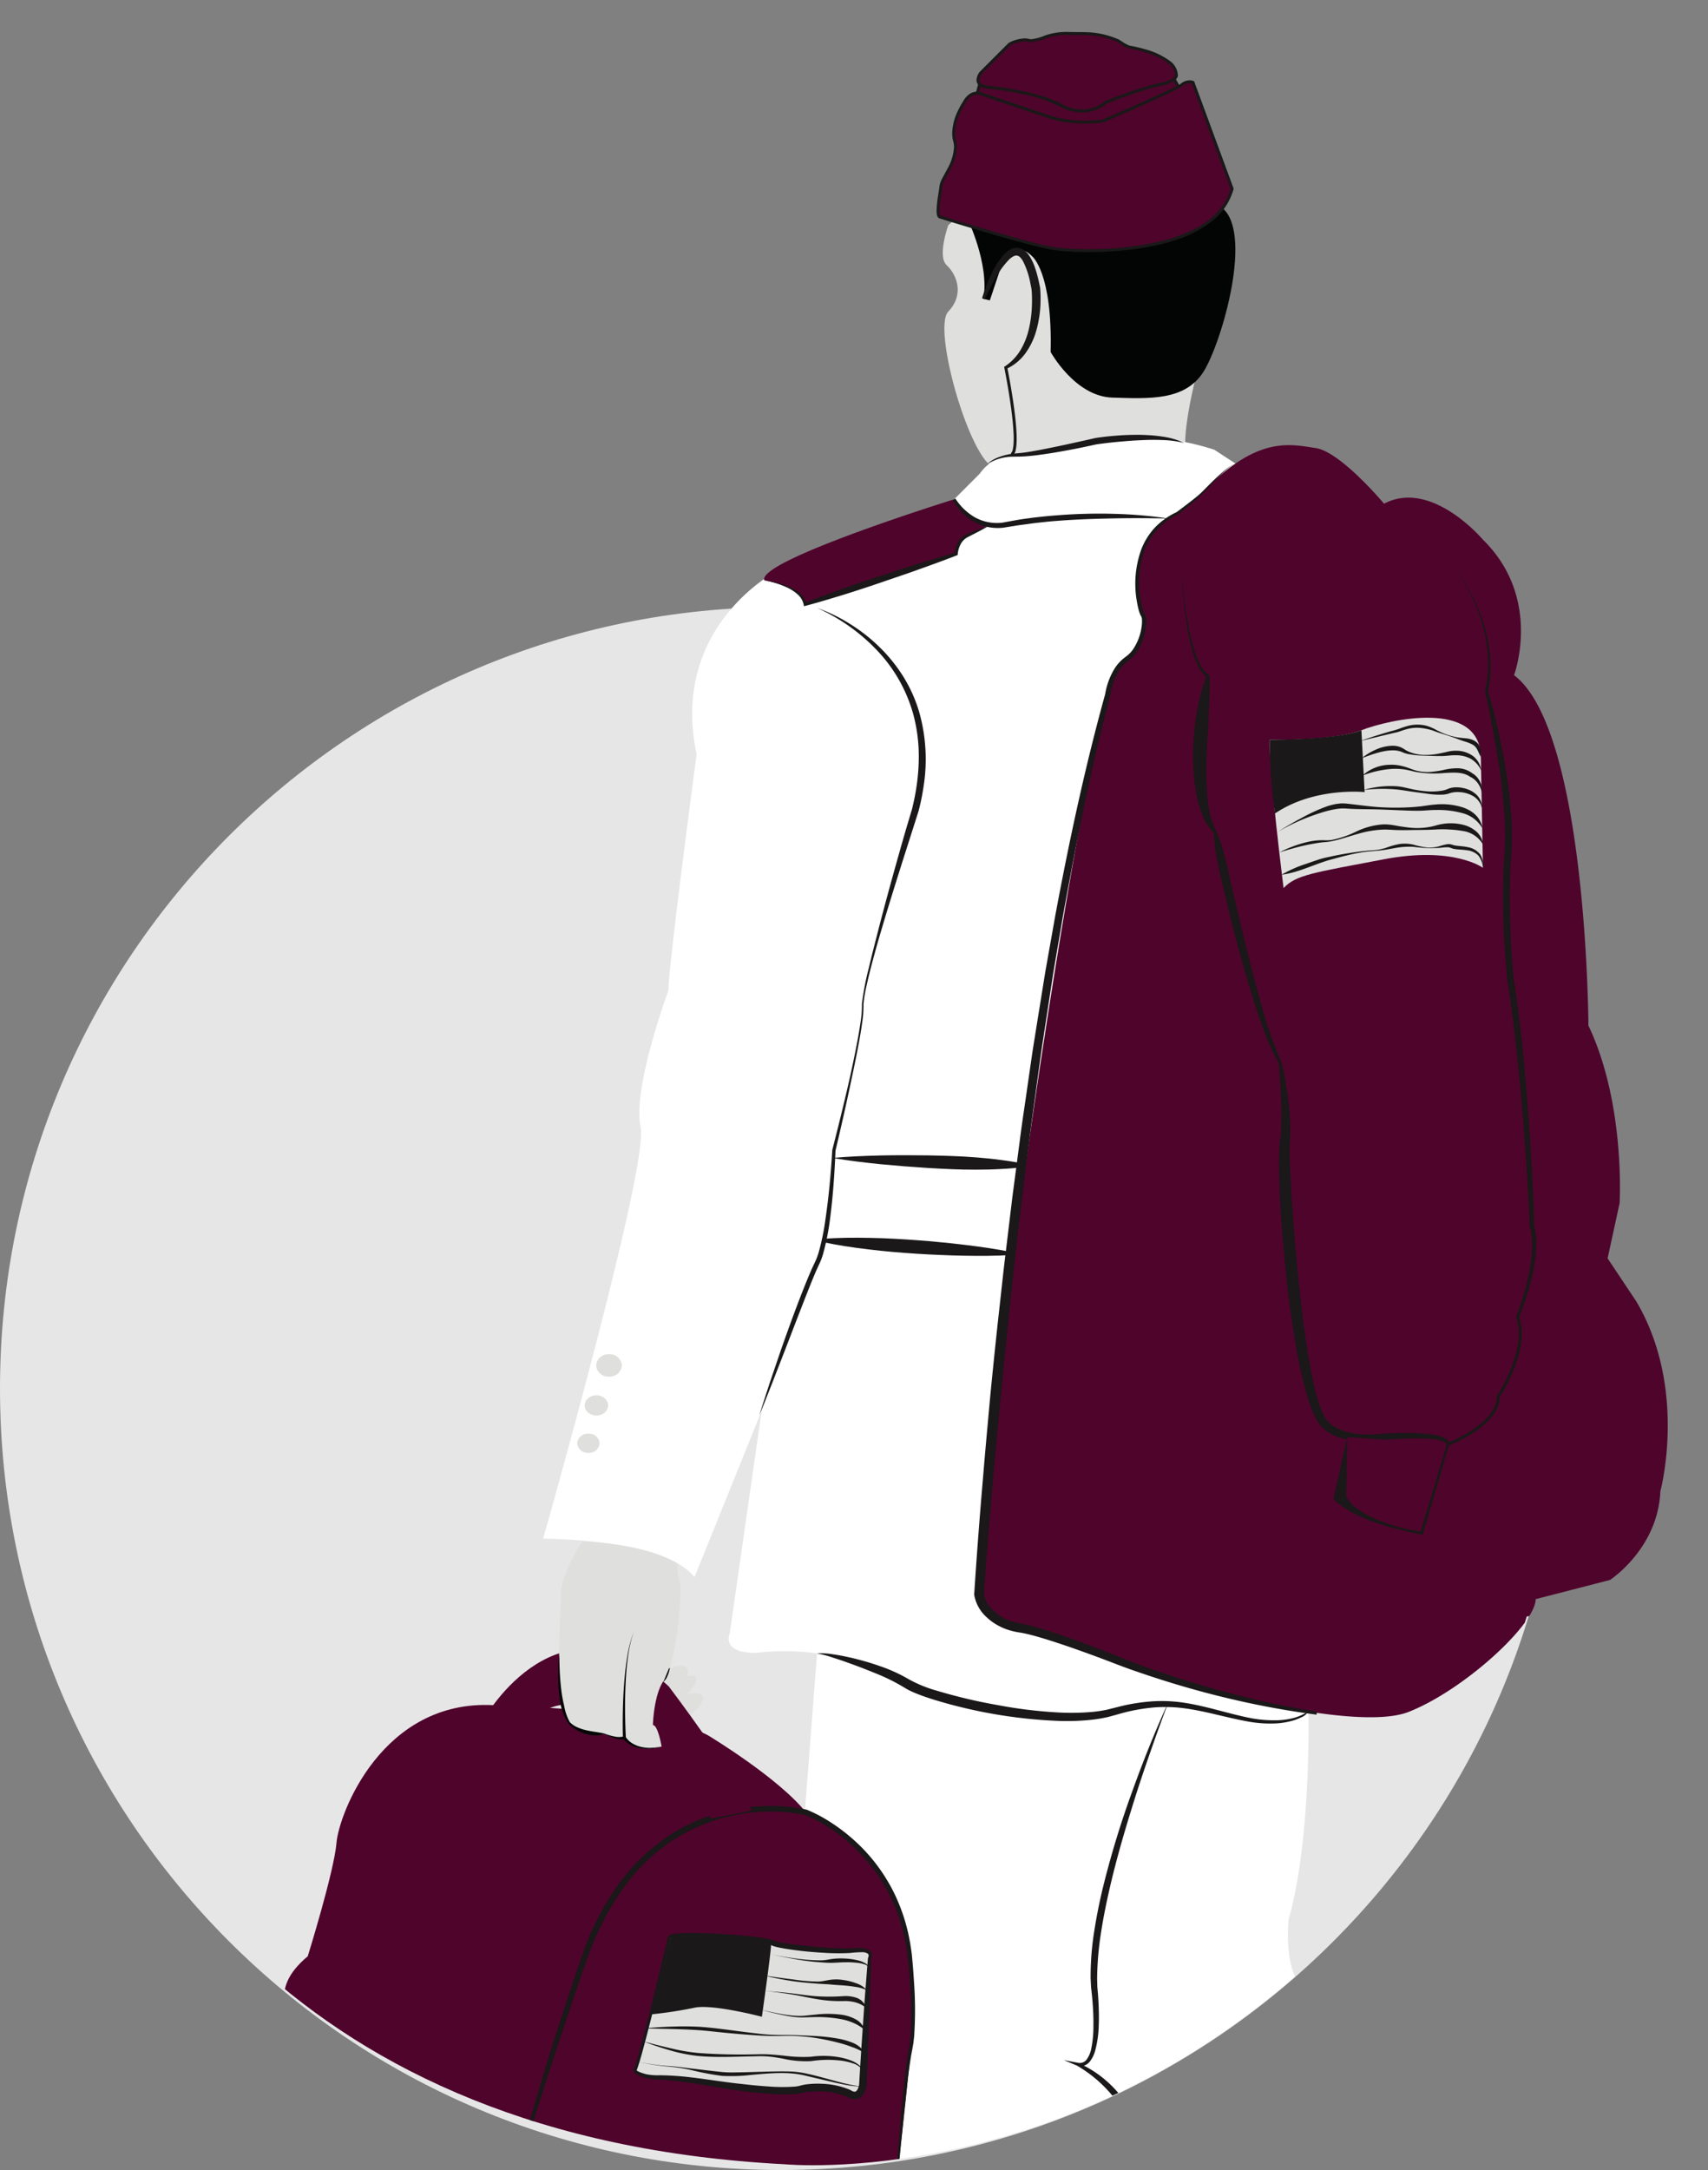 <svg xmlns="http://www.w3.org/2000/svg" xmlns:xlink="http://www.w3.org/1999/xlink" width="511.301" height="649.357" viewBox="0 0 511.301 649.357">
  <rect x="0" y="0" width="511.301" height="649.357" fill="#808080" stroke="none"/>
  <defs>
    <clipPath id="clip-path">
      <path id="Path_4415" data-name="Path 4415" d="M-6931.816-4301.321s34.786-24.27,34.786-26.292,50.967-252,50.967-252c2.831-93.034,79.28-114.877,79.28-114.877-19.415-157.348,57.439-122.157,57.439-122.157,69.977,15.775,39.236,120.944,39.236,120.944,167.865-42.068,131.056,244.314,131.056,244.314,21.842,44.09,5.258,106.787,5.258,106.787l-48.225,8.314c-9.923,31.759-28.217,69.246-61.932,101.034-75.506,71.191-160.179,62.884-160.179,62.884-73.146-3.776-123.412-28.029-157.956-59.591Z" fill="none"/>
    </clipPath>
  </defs>
  <g id="Group_706" data-name="Group 706" transform="translate(7039.066 4820.008)">
    <path id="Path_4149" data-name="Path 4149" d="M-6805.215-4638.351c129.149,0,233.849,104.7,233.849,233.851s-104.7,233.849-233.849,233.849-233.851-104.7-233.851-233.849S-6934.366-4638.351-6805.215-4638.351Z" fill="#e6e6e6"/>
    <g id="Group_705" data-name="Group 705">
      <g id="Group_704" data-name="Group 704" clip-path="url(#clip-path)">
        <g id="Group_703" data-name="Group 703">
          <path id="Path_4351" data-name="Path 4351" d="M-6647.6-4318.654s2.154,45.243-5.745,73.252c0,0-1.077,11.131,2.154,17.235s6.463,22.263.718,38.062-5.027,31.958-2.872,37.344-.36,16.876-5.746,28.726-13.645,33.753-13.645,33.753l-62.479-96.95-9.336-180.975Z" fill="#fff"/>
          <path id="Path_4352" data-name="Path 4352" d="M-6794.1-4330.145l-10.054,130.7s-3.95,35.549,12.927,58.17l26.572,34.472s-2.155,35.189,22.981,25.853l8.618-2.154s11.49-22.263,20.826-25.135,21.185-13.286,27.29-7.9c0,0,16.517-14,4.309-30.162,0,0-4.668-15.8-17.236-22.981,0,0,2.873-21.9-18.672-33.035,0,0,7.182,3.59,5.027-22.981s22.263-85.46,22.263-85.46Z" fill="#fff"/>
          <path id="Path_4353" data-name="Path 4353" d="M-6827.015-4300.663s21.066,12.688,29.205,22.981c0,0,33.993,11.73,32.317,60.8,0,0-4.309,48.595-6.7,57.452,0,0-7.181,23.7-36.386,20.587,0,0-17.236-1.915-22.024-.479s-18.193-2.872-18.193-2.872-1.675-1.915-10.533.957c0,0-18.193-.478-28.726-12.926s-63.2-61.761-63.2-61.761-8.379-8.14,4.309-18.672c0,0,7.9-25.375,8.618-33.993s13.644-42.85,46.919-41.174C-6891.409-4309.759-6841.139-4308.562-6827.015-4300.663Z" fill="#4f042c"/>
          <path id="Path_4354" data-name="Path 4354" d="M-6848.8-4222.144s-6.463,35.429-8.139,40.216c0,0-.958.718,2.633,1.676s4.309-.479,19.869,1.2,24.657,1.436,27.29.479a24.786,24.786,0,0,1,14.363.478s3.352,2.274,4.07-2.633v-38.062s1.675-3.112-4.549-2.155-22.5.12-24.656-.957S-6845.806-4223.82-6848.8-4222.144Z" transform="translate(-220.166 334.309) rotate(3)" fill="#dfdfde"/>
          <path id="Path_4355" data-name="Path 4355" d="M-6848.438-4221.887a5.123,5.123,0,0,1-.156,1.084l-.232,1.262-.468,2.523-.943,5.043-1.927,10.081q-.979,5.037-2.011,10.067c-.72,3.356-1.352,6.688-2.344,10.046l-.152.208,0,0c.091-.034.055-.191.074-.138a1.065,1.065,0,0,0,.254.193,4.515,4.515,0,0,0,.839.365,15.359,15.359,0,0,0,1.9.494,17.489,17.489,0,0,0,3.946.1c2.74-.112,5.5-.1,8.238.059,5.49.3,10.89.977,16.305,1.243,2.7.173,5.412.305,8.111.338a53.08,53.08,0,0,0,7.974-.369c.322-.042.62-.108.916-.174.319-.08.465-.13.893-.268a14.259,14.259,0,0,1,2.16-.5,27.688,27.688,0,0,1,4.251-.335,23.739,23.739,0,0,1,8.438,1.411l.1.039.123.079a2.424,2.424,0,0,0,.9.328.8.8,0,0,0,.612-.161,2.022,2.022,0,0,0,.5-.781c.057-.2.133-.382.184-.592l.133-.649-.012.161c.032-6.343.119-12.687.224-19.029.046-3.172.088-6.344.179-9.515s.147-6.343.263-9.515v0l0-.084.05-.127a1.439,1.439,0,0,0,.1-.694.667.667,0,0,0-.29-.473,2.739,2.739,0,0,0-1.519-.35,31.738,31.738,0,0,0-3.767.429,65.3,65.3,0,0,1-7.843.352c-2.608-.008-5.213-.083-7.816-.276-1.3-.088-2.6-.208-3.907-.35-.655-.088-1.3-.155-1.967-.275-.327-.049-.659-.109-1-.193-.173-.043-.331-.068-.516-.125l-.577-.208a8.584,8.584,0,0,0-1.658-.347c-.627-.081-1.26-.154-1.9-.212-1.276-.122-2.562-.207-3.849-.292q-3.861-.253-7.738-.357t-7.745-.074c-1.289.016-2.577.05-3.856.132-.638.045-1.277.095-1.9.174-.315.036-.623.086-.923.146-.156.024-.288.071-.434.1-.09.02-.12.038-.132.034Zm-.722-.516a2.711,2.711,0,0,1,.349-.221,1.544,1.544,0,0,1,.323-.133c.167-.049.34-.114.5-.148.331-.081.662-.149.989-.2.655-.115,1.308-.187,1.961-.254,1.3-.128,2.6-.205,3.907-.265,2.6-.123,5.2-.141,7.8-.122s5.2.083,7.8.2q1.951.093,3.906.263.979.083,1.965.207a8.8,8.8,0,0,1,2.132.473l.339.115c.124.038.287.065.429.1.287.07.593.123.907.168.614.108,1.254.17,1.884.251,1.274.129,2.553.239,3.838.317,2.569.151,5.146.271,7.721.318,1.287.023,2.575.029,3.858,0,1.286,0,2.565-.049,3.834-.132a24.684,24.684,0,0,1,3.967-.236,3.664,3.664,0,0,1,2.14.737,1.657,1.657,0,0,1,.579,1.2,2.344,2.344,0,0,1-.3,1.186l.053-.21v0c.116,3.172.183,6.343.263,9.515s.133,6.343.179,9.515c.1,6.342.191,12.686.223,19.029v.1l-.012.065-.161.852c-.064.286-.171.582-.259.872a4.1,4.1,0,0,1-1.182,1.729,3.084,3.084,0,0,1-2.25.658,4.53,4.53,0,0,1-1.953-.7l.225.118a21.832,21.832,0,0,0-7.614-1.222,25.472,25.472,0,0,0-3.9.27,12.161,12.161,0,0,0-1.824.4c-.222.066-.723.233-1.068.307-.37.08-.739.155-1.093.2a54.825,54.825,0,0,1-8.348.322c-2.752-.06-5.491-.212-8.222-.42-5.47-.418-10.881-1.245-16.271-1.683-2.7-.222-5.393-.392-8.1-.389a18.462,18.462,0,0,1-4.2-.305,14.92,14.92,0,0,1-2.024-.652,5.33,5.33,0,0,1-1-.515,1.756,1.756,0,0,1-.5-.484.843.843,0,0,1-.141-.515.758.758,0,0,1,.286-.546l.011-.008-.153.209c.946-3.2,1.6-6.6,2.312-9.934q1.041-5.018,2.009-10.056l1.926-10.075.944-5.041.467-2.522.232-1.261A12.761,12.761,0,0,1-6849.16-4222.4Z" transform="translate(-220.166 334.309) rotate(3)" fill="#1a1818"/>
          <path id="Path_4357" data-name="Path 4357" d="M-6820.1-4201.683c2.661.448,5.322.921,8.007,1.12a26.25,26.25,0,0,0,4.014.038c1.315-.14,2.658-.417,4-.589a31.214,31.214,0,0,1,8.2-.357,12.285,12.285,0,0,1,4.062,1.154,5.8,5.8,0,0,1,2.863,3.069,12.5,12.5,0,0,0-3.385-1.93,16.777,16.777,0,0,0-3.721-.968,39.252,39.252,0,0,0-7.949-.248l-4.045.32a26.674,26.674,0,0,1-4.071-.2A80.116,80.116,0,0,1-6820.1-4201.683Z" transform="translate(-220.166 334.309) rotate(3)" fill="#1a1818"/>
          <path id="Path_4358" data-name="Path 4358" d="M-6819.514-4207.408c2.615.041,5.232.123,7.846.284s5.226.463,7.824.493a60.866,60.866,0,0,0,7.745-.431,10.2,10.2,0,0,1,4.148.275,4.533,4.533,0,0,1,3,2.836,8.734,8.734,0,0,0-3.372-1.481,12.224,12.224,0,0,0-3.643-.171,40.1,40.1,0,0,1-7.929-.191c-2.628-.275-5.2-.781-7.8-1.025C-6814.292-4207.1-6816.9-4207.316-6819.514-4207.408Z" transform="translate(-220.166 334.309) rotate(3)" fill="#1a1818"/>
          <path id="Path_4359" data-name="Path 4359" d="M-6818.869-4211.9c2.519.216,5.035.443,7.553.61a53.43,53.43,0,0,0,7.541.248,11.8,11.8,0,0,0,1.838-.293c.6-.144,1.255-.317,1.892-.431a13.031,13.031,0,0,1,3.888-.132,17.522,17.522,0,0,1,3.827.751,7.607,7.607,0,0,1,3.377,1.934,12.457,12.457,0,0,0-3.616-.841c-1.225-.141-2.455-.2-3.682-.24-1.23-.005-2.451-.017-3.687-.074-.625-.03-1.225-.02-1.877-.023l-1.942-.017c-2.549-.066-5.078-.138-7.6-.37-2.52-.255-5.031-.575-7.524-1.014Z" transform="translate(-220.166 334.309) rotate(3)" fill="#1a1818"/>
          <path id="Path_4360" data-name="Path 4360" d="M-6818.4-4218.5q3.749.612,7.537.915a56.859,56.859,0,0,0,7.566.169,13.582,13.582,0,0,0,1.858-.263c.6-.131,1.208-.275,1.849-.4a22.84,22.84,0,0,1,3.849-.268,18.732,18.732,0,0,1,3.858.4,7.593,7.593,0,0,1,1.854.638,2.233,2.233,0,0,1,1.317,1.386l-.008,0a2.21,2.21,0,0,0-1.461-1.011,9.266,9.266,0,0,0-1.815-.308,25.672,25.672,0,0,0-3.718-.006c-1.243.058-2.476.239-3.719.345-.611.061-1.258.081-1.916.092s-1.293-.025-1.932-.029a66.015,66.015,0,0,1-7.6-.547Q-6814.655-4217.843-6818.4-4218.5Z" transform="translate(-220.166 334.309) rotate(3)" fill="#1a1818"/>
          <path id="Path_4361" data-name="Path 4361" d="M-6689.249-4310.754c-1.688,4.48-3.348,8.966-4.913,13.485-1.588,4.51-3.142,9.031-4.6,13.58-2.9,9.1-5.64,18.256-7.834,27.53-1.08,4.638-2.07,9.3-2.792,13.989a94.013,94.013,0,0,0-1.25,14.117l.043,1.742.02.871.083.883c.112,1.206.2,2.409.261,3.615.125,2.411.174,4.829.074,7.253a32.076,32.076,0,0,1-1.042,7.253,9.054,9.054,0,0,1-1.7,3.42,4.56,4.56,0,0,1-.757.688,3.529,3.529,0,0,1-.954.442,3.8,3.8,0,0,1-2.029,0l.285-.837.009.005a33.1,33.1,0,0,1,8.649,5.538,33.664,33.664,0,0,1,6.62,7.942,33.425,33.425,0,0,1,2.267,4.692,30.448,30.448,0,0,1,1.4,5.016,29.314,29.314,0,0,1-.013,10.288l-.213-.421,0,0a27.615,27.615,0,0,1,6.229,4.159,35.241,35.241,0,0,1,5.139,5.471c.786.979,1.435,2.061,2.132,3.1a35.716,35.716,0,0,1,1.735,3.344,27.419,27.419,0,0,1,2.193,7.154l-.126-.2,0,.006a17.626,17.626,0,0,1,4.547,7.488,16.89,16.89,0,0,1,.316,8.75,22.832,22.832,0,0,1-3.574,7.947c-.409.6-.872,1.159-1.3,1.738-.475.547-.952,1.09-1.439,1.621-.512.51-1,1.039-1.531,1.526s-1.076.955-1.627,1.415a51.45,51.45,0,0,0,5.2-6.764,23.4,23.4,0,0,0,3.273-7.7,16.812,16.812,0,0,0-.333-8.228,18.074,18.074,0,0,0-4.13-7.143l0,0-.038-.025-.088-.177c-1.1-2.185-2.078-4.351-3.318-6.388a54.786,54.786,0,0,0-3.938-5.913,69.007,69.007,0,0,0-9.78-10.425h0l-.209-.1,0-.317a47.108,47.108,0,0,0-1.02-9.814,33.809,33.809,0,0,0-3.509-9.076,35.714,35.714,0,0,0-6.021-7.716,38.924,38.924,0,0,0-7.855-5.981l-.007,0-3.9-1.639,4.182.8a2.562,2.562,0,0,0,2.686-.994,7.951,7.951,0,0,0,1.314-3.029,32.389,32.389,0,0,0,.687-6.965c.038-2.359-.069-4.729-.25-7.092-.093-1.181-.206-2.363-.344-3.536l-.108-.9-.047-.921-.091-1.844a86.849,86.849,0,0,1,1.148-14.46c.751-4.763,1.73-9.479,2.9-14.141a277.947,277.947,0,0,1,8.482-27.5C-6696.807-4293.148-6693.252-4302.054-6689.249-4310.754Z" fill="#1a1818"/>
          <path id="Path_4362" data-name="Path 4362" d="M-6888.058-4154.159c1.252-7.011,3.01-13.92,4.773-20.817,1.791-6.893,3.762-13.737,5.786-20.564l3.089-10.225q1.586-5.1,3.25-10.174c2.221-6.775,4.43-13.511,6.8-20.27a82.366,82.366,0,0,1,9.864-19.128,59.145,59.145,0,0,1,15.337-15.149,53.552,53.552,0,0,1,19.973-8.1,58.116,58.116,0,0,1,10.771-1,50.7,50.7,0,0,1,10.8,1.092l.044.01.041.016a43.478,43.478,0,0,1,7.193,3.809,53.883,53.883,0,0,1,6.451,4.874,52.175,52.175,0,0,1,10.352,12.358,49.517,49.517,0,0,1,3.613,7.225,52.685,52.685,0,0,1,2.483,7.677c.359,1.3.562,2.629.84,3.944.179,1.332.441,2.658.546,4q.387,3.983.619,7.973a116.361,116.361,0,0,1,.019,16.018l-.231,2.007-.352,2-.362,1.937-.3,1.959c-.38,2.62-.707,5.254-1,7.892-1.2,10.551-2.175,21.138-3.064,31.727l0,.018,0,.01a36.545,36.545,0,0,1-2.651,7.524,31.435,31.435,0,0,1-4.264,6.718,22.128,22.128,0,0,1-6.066,5.106,19.884,19.884,0,0,1-7.52,2.418,19.808,19.808,0,0,0,7.461-2.521,21.938,21.938,0,0,0,5.942-5.154,31.11,31.11,0,0,0,4.125-6.718,36.2,36.2,0,0,0,2.507-7.463l0,.027c.729-10.607,1.51-21.21,2.58-31.8.274-2.646.578-5.29.937-7.934l.289-1.982.352-1.984.322-1.93.208-1.955a115.682,115.682,0,0,0-.164-15.844q-.27-3.963-.687-7.917c-.114-1.311-.382-2.6-.567-3.894-.284-1.282-.493-2.582-.855-3.844a51.58,51.58,0,0,0-2.485-7.456,48.219,48.219,0,0,0-3.573-6.988,51.973,51.973,0,0,0-10.1-11.939,52.454,52.454,0,0,0-6.272-4.71,42.26,42.26,0,0,0-6.883-3.628l.084.026A53.945,53.945,0,0,0-6838.16-4269a57.369,57.369,0,0,0-14.819,14.731,85.365,85.365,0,0,0-9.7,18.687c-4.745,13.362-9.191,26.906-13.569,40.427-2.186,6.768-4.227,13.579-6.256,20.4S-6886.447-4161.091-6888.058-4154.159Z" fill="#1a1818"/>
          <path id="Path_4363" data-name="Path 4363" d="M-6856.31-4184.178c2.817.334,5.643.62,8.475.718,2.837-.028,5.676.271,8.51.436,2.833.193,5.665.38,8.465.517a33.914,33.914,0,0,0,4.176-.125c1.407-.081,2.819-.2,4.232-.31,2.828-.216,5.66-.477,8.5-.654,1.421-.078,2.845-.157,4.279-.14a28.8,28.8,0,0,1,4.271.427c2.814.455,5.573,1.127,8.35,1.693,1.384.3,2.771.592,4.166.821.7.113,1.4.225,2.1.281a3.912,3.912,0,0,0,2.073-.217,3.983,3.983,0,0,1-2.08.366c-.714-.01-1.425-.063-2.133-.143-1.415-.164-2.819-.39-4.219-.625l-8.368-1.5c-5.54-1.177-11.253-.238-16.844.551a50.958,50.958,0,0,1-8.558.729,80.1,80.1,0,0,1-8.476-1.1,50.151,50.151,0,0,0-8.45-.867C-6850.679-4183.466-6853.5-4183.8-6856.31-4184.178Z" transform="translate(-220.166 334.309) rotate(3)" fill="#1a1818"/>
          <path id="Path_4364" data-name="Path 4364" d="M-6854.873-4190.4c2.759.583,5.514,1.155,8.282,1.625a56.6,56.6,0,0,0,8.322.956c5.591.108,11.227-.064,16.839-.492,1.4-.092,2.822-.226,4.246-.2,1.422,0,2.838.066,4.247.13a44.023,44.023,0,0,0,8.282-.082,27.062,27.062,0,0,1,8.555-.283,18.055,18.055,0,0,1,4.182,1.033,7.957,7.957,0,0,1,1.878,1.084,3.646,3.646,0,0,1,1.267,1.709,5.242,5.242,0,0,0-3.339-2.243,17.227,17.227,0,0,0-4.077-.642,32.3,32.3,0,0,0-8.258.628,30.453,30.453,0,0,1-8.568-.286c-1.4-.175-2.789-.342-4.183-.4a31.144,31.144,0,0,0-4.189.145c-5.618.371-11.239,1.012-16.914.792a47.925,47.925,0,0,1-8.415-1.205C-6849.471-4188.771-6852.2-4189.5-6854.873-4190.4Z" transform="translate(-220.166 334.309) rotate(3)" fill="#1a1818"/>
          <path id="Path_4365" data-name="Path 4365" d="M-6854.307-4194.4c2.732-.431,5.481-.73,8.239-.946,2.756-.238,5.525-.35,8.3-.316,5.555.144,11.024.765,16.531,1.081a57.129,57.129,0,0,0,8.253.029c2.763-.17,5.524-.155,8.292-.169a56.535,56.535,0,0,1,8.326.477,21.831,21.831,0,0,1,4.113,1,7.756,7.756,0,0,1,1.91,1.022,3.846,3.846,0,0,1,1.386,1.681,16.732,16.732,0,0,0-3.714-1.507,33.746,33.746,0,0,0-3.907-1.016,68.736,68.736,0,0,0-8.133-1.191,53.429,53.429,0,0,0-8.255-.038,78.266,78.266,0,0,1-8.289.279c-2.765-.033-5.528-.113-8.286-.222s-5.521-.3-8.249-.392c-5.481-.127-10.994.131-16.516.284Z" transform="translate(-220.166 334.309) rotate(3)" fill="#1a1818"/>
          <path id="Path_4366" data-name="Path 4366" d="M-6684.94-4116.135s7.9,4.668,11.49,15.8,10.772,21.545,10.772,21.545,6.1,10.054,12.209,13.645,26.213,20.467,21.545,38.78c0,0,7.9,2.873-5.745,15.8l-18.672,14.363a25.162,25.162,0,0,1-12.209,2.872l-9.336,19.39a52.586,52.586,0,0,1-38.78,12.209c-17.82-4.1-29.3-8.175-33.035-12.209,0,0,7.54-16.158,25.135-16.517,0,0,5.386-17.236,11.491-22.263,0,0,2.513-17.954,7.181-17.954,0,0-21.186-42.012-30.162-52.425C-6733.056-4083.1-6726.952-4127.267-6684.94-4116.135Z" fill="#1a1818"/>
          <path id="Path_4367" data-name="Path 4367" d="M-6709.357-4055.81s5.027,30.88-20.109,38.062-30.162,12.927-32.316,20.108v10.772s27.648,14.363,86.9,12.927l2.154-116.341Z" fill="#1a1818"/>
          <path id="Path_4368" data-name="Path 4368" d="M-6685.562-4792.753l-2.633-4.681-25.745,7.021-31.3-6.436-2.048,7.606,31.3,14.335Z" fill="#4f042c"/>
          <path id="Path_4369" data-name="Path 4369" d="M-6685.562-4792.753l.387-.218-2.8-4.982-25.974,7.084-31.609-6.5-2.254,8.372,31.854,14.588,31-18.183-.214-.38-.387.218-.225-.383-30.226,17.728-30.751-14.083,1.842-6.839,31,6.374,25.513-6.958,2.464,4.379.387-.217-.225-.383Z" fill="#1a1818"/>
          <path id="Path_4370" data-name="Path 4370" d="M-6677.639-4719.585s-8.618,27.05-6.224,36.865l-52.186,11.011-4.309-8.138s6.7,2.154,2.394-30.163l-1.915-28.726,7.66-13.405Z" fill="#dfdfde"/>
          <path id="Path_4371" data-name="Path 4371" d="M-6755.2-4752.62s-3.351,9.336-.478,11.969,5.506,8.618.478,13.884,7.421,47.877,14.842,46.92,2.394-30.163,2.394-30.163,10.294-11.49,8.618-26.332-10.533-2.394-10.533-2.394l-2.873-12.927S-6749.215-4758.365-6755.2-4752.62Z" fill="#dfdfde"/>
          <path id="Path_4372" data-name="Path 4372" d="M-6749.454-4754.535s6.583,13.405,4.787,23.938l1.915.479,2.873-8.618s3.591-10.892,9.815-4.548c0,0,6.1,4.787,5.506,28.606,0,0,7.3,13.286,18.433,13.645s21.783.957,27.289-7.66,15.441-42.85,5.027-49.553C-6673.809-4758.246-6744.547-4762.555-6749.454-4754.535Z" fill="#030504"/>
          <path id="Path_4373" data-name="Path 4373" d="M-6834.62-4304.262l4.974-5.212s3.79-5.211-3.79-3.553c0,0,6.4-6.514,0-5.447,0,0,2.369-4.738-5.211-2.369l-6.4,4.263Z" fill="#dfdfde"/>
          <path id="Path_4374" data-name="Path 4374" d="M-6893.837-4306.157s22.265-39.084,54.953-9.238c0,0,18.713,24.634,24.871,37.188l-12.317,2.369s-8.29-16.581-14.686-21.555c0,0-.947-5.567-2.6-6.4,0,0-28.188-15.159-38.61,1.184C-6882.231-4302.6-6890.758-4301.894-6893.837-4306.157Z" fill="#4f042c"/>
          <path id="Path_4375" data-name="Path 4375" d="M-6668.223-4680.646l-7.341-4.787a73.414,73.414,0,0,0-35.429-2.554l-25.215,3.99a13.755,13.755,0,0,0-9.576,5.745l-7.66,7.661-53.462,21.7s-31.759,16.6-23.62,54.58c0,0-8.3,62.08-8.458,70.7,0,0-10.852,29.364-8.3,40.855s-29.2,123.2-29.2,123.2,36.067-.16,45.323,11.49l20.108-49.792-9.575,66.709s-2.713,5.745,7.82,5.745a74.272,74.272,0,0,1,45.323,9.256s41.174,14.683,61.442,8.458,38.94,1.915,38.94,1.915,12.886,3.236,19.722-3.385Z" fill="#fff"/>
          <path id="Path_4376" data-name="Path 4376" d="M-6624.743-4669.28s-13.029-15.593-20.5-16.661-17.729-4.059-34.6,14.1a64.822,64.822,0,0,1-11.107,8.116c-5.554,2.991-10.467,14.1-5.981,27.768,0,0,2.563,7.049-6.835,14.952s-41.491,226.745-42.209,278.093c0,0,1.436,7.541,12.208,10.054s24.058,7.9,35.19,12.209,64.634,19.39,81.151,12.926,38.062-26.212,38.062-33.753l22.263-5.745s14.363-9.336,15.081-26.572c0,0,8.259-30.521-7.181-56.734l-8.618-12.926,3.591-16.518s1.795-29.8-9.336-53.143c0,0-.359-88.333-22.263-104.851,0,0,8.618-22.981-9.336-40.575C-6595.171-4658.542-6610.508-4676.787-6624.743-4669.28Z" fill="#4f042c"/>
          <path id="Path_4377" data-name="Path 4377" d="M-6685.3-4649.206s1.077,27.289,7.9,31.6c0,0-6.823,35.548,2.154,46.679,0,0,11.49,54.939,19.39,68.943,0,0,2.514,14.722,1.437,23.7s3.59,77.2,12.208,84.742c0,0,4.309,5.028,16.518,3.591,0,0,19.749-1.795,20.108,2.154,0,0,15.081-5.745,15.081-14.363,0,0,9.336-14,5.745-23.7,0,0,7.182-17.236,4.309-27.291,0,0-1.436-42.37-6.463-73.969,0,0-2.155-19.749-.718-38.063s-6.464-48.116-6.464-48.116,5.027-16.517-9.336-36.625" fill="#4f042c"/>
          <path id="Path_4378" data-name="Path 4378" d="M-6685.3-4649.206a136.849,136.849,0,0,0,1.995,16.474,59.907,59.907,0,0,0,2.028,8.01,24.515,24.515,0,0,0,1.607,3.757,8.194,8.194,0,0,0,2.506,2.982h0l.188.1.011.361c.061,2.015.025,4.01-.034,5.992-.042,1.985-.135,3.956-.233,5.922-.171,3.931-.477,7.834-.6,11.733a102.069,102.069,0,0,0,.163,11.624c.326,3.824.887,7.668,2.765,11.045h0l.024.028.065.16a66.041,66.041,0,0,1,2.705,8.58c.717,2.9,1.332,5.821,2.015,8.727,1.358,5.815,2.728,11.626,4.165,17.419s2.911,11.574,4.559,17.3a113.964,113.964,0,0,0,5.9,16.787l.044.093.007.05v0a104.969,104.969,0,0,1,2.276,13.685,65.309,65.309,0,0,1,.352,7c-.018.593-.007,1.181-.05,1.779l-.11,1.754c-.064,1.023-.047,2.18-.041,3.294.266,9.063.933,18.229,1.668,27.337q.582,6.839,1.35,13.655c.478,4.547,1.021,9.086,1.673,13.6s1.409,9.014,2.369,13.442c.512,2.2,1.03,4.41,1.745,6.512.157.539.365,1.044.559,1.558l.294.769.342.724.343.723.4.646a6.981,6.981,0,0,0,.849,1.1l.124.125a5.77,5.77,0,0,0,.693.619,10.535,10.535,0,0,0,.88.6,13.3,13.3,0,0,0,1.972.976,19.713,19.713,0,0,0,4.367,1.151,28.108,28.108,0,0,0,4.609.254c.773.009,1.556-.071,2.337-.125l1.207-.086,1.207-.071a96.455,96.455,0,0,1,9.67-.08,34.5,34.5,0,0,1,4.855.538,11.925,11.925,0,0,1,2.417.7,4.817,4.817,0,0,1,1.167.677,2.009,2.009,0,0,1,.751,1.343l0,.008-.6-.374a42.845,42.845,0,0,0,4.875-2.337,34.286,34.286,0,0,0,4.509-2.968,18.389,18.389,0,0,0,3.723-3.806,8.611,8.611,0,0,0,1.688-4.838v-.132l.074-.114a48.9,48.9,0,0,0,2.994-5.444,41.286,41.286,0,0,0,2.267-5.784,26.4,26.4,0,0,0,1.175-6.051,15.651,15.651,0,0,0-.735-6.009l0-.01-.051-.179.058-.147c.847-2.146,1.581-4.364,2.241-6.586s1.232-4.478,1.661-6.752a43.88,43.88,0,0,0,.837-6.858,22.5,22.5,0,0,0-.659-6.74l-.022-.075,0-.085c-.651-13.392-1.492-26.791-2.721-40.145-.612-6.677-1.3-13.346-2.128-19.994-.187-1.665-.427-3.322-.644-4.983s-.443-3.319-.7-4.981l-.376-2.491-.187-1.246-.132-1.289c-.159-1.681-.3-3.36-.423-5.04-.483-6.721-.751-13.457-.692-20.2.027-3.373.125-6.747.357-10.12.126-1.705.176-3.328.256-4.98-.016-1.656.012-3.31-.077-4.97a168.8,168.8,0,0,0-2.176-19.881c-.5-3.306-1.124-6.6-1.749-9.885-.6-3.293-1.306-6.574-2.013-9.842l0-.006-.028-.121.033-.122a32.264,32.264,0,0,0,.868-9.512,46.692,46.692,0,0,0-1.469-9.538c-.486-1.538-.884-3.109-1.508-4.6-.3-.751-.552-1.521-.885-2.258l-1.021-2.2c-.173-.365-.332-.738-.517-1.1l-.587-1.062-1.174-2.128c-.833-1.388-1.748-2.728-2.619-4.1.9,1.346,1.848,2.667,2.714,4.039l1.225,2.1.613,1.053c.194.357.362.727.544,1.09l1.075,2.188c.352.733.626,1.5.943,2.25.661,1.489,1.1,3.061,1.624,4.6a47.306,47.306,0,0,1,1.707,9.621,32.887,32.887,0,0,1-.684,9.806l0-.242v0c1.9,6.467,3.406,13.028,4.658,19.651.649,3.308,1.148,6.645,1.577,9.993.2,1.677.416,3.352.548,5.039.072.843.163,1.684.218,2.529l.142,2.539c.062.845.074,1.694.072,2.545s.019,1.7.007,2.551c-.084,1.7-.148,3.433-.274,5.076-.239,3.324-.346,6.663-.383,10-.078,6.68.169,13.371.629,20.043q.171,2.5.4,5l.12,1.215.184,1.244.367,2.489c.255,1.655.479,3.321.691,4.991s.449,3.335.632,5.007c.82,6.677,1.418,13.375,1.983,20.072,1.084,13.4,1.9,26.811,2.3,40.251l-.025-.16a23.682,23.682,0,0,1,.6,7.158,44.817,44.817,0,0,1-.967,7.023,70.274,70.274,0,0,1-1.792,6.824c-.7,2.243-1.475,4.453-2.377,6.638l.007-.325,0,.011a16.522,16.522,0,0,1,.788,6.373,27.3,27.3,0,0,1-1.212,6.255,42.156,42.156,0,0,1-2.314,5.9,49.589,49.589,0,0,1-3.058,5.558l.075-.247a9.487,9.487,0,0,1-1.848,5.345,19.265,19.265,0,0,1-3.9,4,35.2,35.2,0,0,1-4.626,3.046,43.464,43.464,0,0,1-4.992,2.391l-.4.158-.2-.532v0c-.1-.476-.737-.848-1.434-1.066a13.44,13.44,0,0,0-2.226-.464,43.306,43.306,0,0,0-4.694-.261c-3.157-.025-6.334.148-9.494.4l-1.184.1-1.181.121c-.811.081-1.617.188-2.444.2a30.236,30.236,0,0,1-4.961-.125,22,22,0,0,1-4.919-1.142,15.636,15.636,0,0,1-2.353-1.08c-.38-.219-.754-.455-1.119-.717a7.678,7.678,0,0,1-1.108-.959l.124.125a9.125,9.125,0,0,1-1.316-1.557l-.527-.807c-.151-.272-.282-.545-.424-.818l-.416-.821-.348-.828c-.228-.553-.472-1.1-.654-1.664-.83-2.223-1.428-4.474-2.026-6.727-1.138-4.51-2.007-9.056-2.76-13.613s-1.4-9.122-1.973-13.7q-.8-6.867-1.4-13.751c-.389-4.59-.778-9.18-.986-13.786-.119-2.3-.208-4.608-.281-6.915-.04-2.311-.066-4.622-.019-6.955.036-1.18.053-2.322.211-3.585l.2-1.675c.071-.544.092-1.106.14-1.658.134-2.228.161-4.492.119-6.761-.094-4.54-.419-9.114-.815-13.674h0l.05.143-1.073-2-.537-1c-.165-.34-.309-.687-.461-1.032-.587-1.385-1.241-2.754-1.747-4.167-1.1-2.8-2.1-5.631-3.043-8.483q-2.739-8.572-5.1-17.247-2.312-8.685-4.38-17.426c-1.355-5.831-2.9-11.628-3.1-17.707l.089.188v0a15.547,15.547,0,0,1-3.425-5.21,31.327,31.327,0,0,1-1.793-5.932,59.24,59.24,0,0,1-1.079-12.16,76.832,76.832,0,0,1,.956-12.051c.325-1.987.723-3.96,1.237-5.91a42.46,42.46,0,0,1,1.861-5.777l.2.459h0a8.946,8.946,0,0,1-2.718-3.366,25.39,25.39,0,0,1-1.554-3.916,60.751,60.751,0,0,1-1.832-8.14A137.034,137.034,0,0,1-6685.3-4649.206Z" fill="#1a1818"/>
          <path id="Path_4379" data-name="Path 4379" d="M-6605.584-4387.8l-7.9,26.572s-19.031-2.872-24.417-10.772l2.154-17.954" fill="#4f042c"/>
          <path id="Path_4380" data-name="Path 4380" d="M-6605.263-4387.7l-7.795,26.6-.109.371-.383-.059h0c-2.252-.464-4.463-.975-6.678-1.527s-4.408-1.183-6.581-1.913c-1.088-.357-2.16-.774-3.238-1.185-1.054-.472-2.123-.917-3.16-1.468a27.456,27.456,0,0,1-6.222-4.075h0l-.442-.668.134-.6,3.991-17.733-.317,18.174-.308-1.263h0a10.008,10.008,0,0,0,3.986,4.789,30.027,30.027,0,0,0,5.915,3.122,49.868,49.868,0,0,0,6.413,2.152,48.629,48.629,0,0,0,6.64,1.312h0l-.492.313,8-26.541Z" fill="#1a1818"/>
          <path id="Path_4381" data-name="Path 4381" d="M-6794.458-4638.075a48.44,48.44,0,0,1,10.068,4.922,50.277,50.277,0,0,1,8.832,7,47.338,47.338,0,0,1,7.059,8.863,43.513,43.513,0,0,1,4.613,10.4,52,52,0,0,1,1.24,22.587c-.292,1.877-.64,3.719-1.087,5.582-.117.475-.206.911-.355,1.416l-.426,1.33-.848,2.664-3.4,10.654c-2.251,7.108-4.473,14.225-6.587,21.374-1.062,3.573-2.052,7.167-3,10.77q-.693,2.707-1.3,5.432a42.591,42.591,0,0,0-.921,5.475,33.691,33.691,0,0,1-.393,5.594c-.255,1.853-.568,3.694-.9,5.531-.667,3.674-1.42,7.33-2.2,10.978q-2.3,10.956-4.9,21.846l.014-.1c-.282,6.929-.763,13.84-1.669,20.732a72.9,72.9,0,0,1-2.058,10.266,20.913,20.913,0,0,1-.914,2.519l-1.083,2.352q-1.022,2.364-1.976,4.769c-2.549,6.411-5.01,12.872-7.5,19.32l-3.752,9.67c-1.28,3.213-2.528,6.439-3.839,9.642,1-3.313,2.09-6.6,3.158-9.888l3.348-9.823c2.294-6.528,4.653-13.032,7.239-19.464q.97-2.41,2.018-4.8l1.1-2.354a19.5,19.5,0,0,0,.864-2.349,71.519,71.519,0,0,0,2.06-10.047c1.005-6.808,1.626-13.7,2.027-20.582l0-.056.011-.043c1.852-7.218,3.635-14.46,5.28-21.731.8-3.64,1.569-7.288,2.251-10.95.34-1.83.66-3.665.923-5.5a33.352,33.352,0,0,0,.414-5.552,84.848,84.848,0,0,1,2.135-11.019c.848-3.636,1.8-7.246,2.718-10.863,1.861-7.229,3.827-14.43,5.851-21.614,1.013-3.591,2.024-7.184,3.1-10.757l.8-2.682.4-1.341c.107-.391.2-.871.306-1.3.417-1.766.756-3.592,1.03-5.4a59.851,59.851,0,0,0,.654-10.955,48.564,48.564,0,0,0-1.645-10.809,45.222,45.222,0,0,0-10.736-18.939A56.326,56.326,0,0,0-6794.458-4638.075Z" fill="#1a1818"/>
          <path id="Path_4382" data-name="Path 4382" d="M-6792.991-4449.284c4.776-.372,9.529-.4,14.273-.3,4.745.081,9.477.349,14.2.7,2.363.175,4.725.37,7.084.613,2.359.227,4.718.465,7.073.762,4.711.57,9.416,1.226,14.1,2.172l-.062.886c-4.771.288-9.521.286-14.266.2-2.373-.032-4.742-.124-7.11-.226-2.37-.086-4.736-.22-7.1-.374-4.73-.306-9.454-.7-14.164-1.274-4.712-.561-9.415-1.243-14.094-2.274Z" fill="#1a1818"/>
          <path id="Path_4383" data-name="Path 4383" d="M-6789.83-4473.5c4.812-.448,9.614-.622,14.414-.748,4.8-.095,9.593-.092,14.385-.018,4.791.094,9.581.217,14.361.611,2.39.191,4.778.422,7.163.748,2.386.3,4.769.671,7.146,1.2l-.034.886c-2.411.34-4.816.521-7.217.64-2.4.14-4.8.184-7.2.189-4.8.022-9.581-.227-14.365-.506q-7.176-.447-14.341-1.136C-6780.294-4472.132-6785.067-4472.678-6789.83-4473.5Z" fill="#1a1818"/>
          <path id="Path_4384" data-name="Path 4384" d="M-6852.908-4411.418a3.627,3.627,0,0,1-3.85,3.352,3.628,3.628,0,0,1-3.851-3.352,3.628,3.628,0,0,1,3.851-3.351A3.627,3.627,0,0,1-6852.908-4411.418Z" fill="#dfdfde"/>
          <ellipse id="Ellipse_28" data-name="Ellipse 28" cx="3.511" cy="3.032" rx="3.511" ry="3.032" transform="translate(-6864.04 -4402.48)" fill="#dfdfde"/>
          <path id="Path_4385" data-name="Path 4385" d="M-6859.571-4388.118a3.139,3.139,0,0,1-3.351,2.873,3.139,3.139,0,0,1-3.352-2.873,3.14,3.14,0,0,1,3.352-2.873A3.14,3.14,0,0,1-6859.571-4388.118Z" fill="#dfdfde"/>
          <path id="Path_4386" data-name="Path 4386" d="M-6658.967-4598.616s19.31.319,27.45-2.873,35.428-9.416,35.748,7.979l.638,33.195s-8.778-6.543-29.684-2.553-26.332,4.628-30,8.618C-6654.818-4554.25-6659.286-4589.679-6658.967-4598.616Z" fill="#dfdfde"/>
          <path id="Path_4387" data-name="Path 4387" d="M-6631.517-4601.489l.957,18.512s-15-1.6-26.811,6.384a140.046,140.046,0,0,1-1.6-22.023S-6638.539-4598.616-6631.517-4601.489Z" fill="#1a1818"/>
          <path id="Path_4388" data-name="Path 4388" d="M-6656.812-4570.933c2.317-1.467,4.677-2.875,7.112-4.158a54.2,54.2,0,0,1,7.528-3.505,17.389,17.389,0,0,1,2.027-.6c.347-.08.689-.171,1.044-.225l1.076-.138a6.762,6.762,0,0,1,1.106-.024,9.246,9.246,0,0,1,1.077.056l2.035.239c2.715.327,5.437.687,8.171.841a80.372,80.372,0,0,0,8.2.029c1.362-.077,2.724-.172,4.058-.338,1.294-.178,2.736-.428,4.12-.516a20.531,20.531,0,0,1,8.427.981,13.305,13.305,0,0,1,1.972.949c.307.206.6.433.9.648a9.9,9.9,0,0,1,.811.75,7.062,7.062,0,0,1,1.858,3.821,9.64,9.64,0,0,0-6.076-4.583,26.969,26.969,0,0,0-7.823-.914c-1.361-.017-2.639.107-4.073.193-1.4.056-2.781.029-4.16-.012l-8.243-.325c-2.745-.1-5.5-.066-8.249-.176-.688-.022-1.375-.071-2.063-.114a8.532,8.532,0,0,0-.975-.031,5.471,5.471,0,0,0-.947.034l-.967.1c-.322.041-.646.127-.971.179-.652.1-1.3.29-1.951.436A62.659,62.659,0,0,0-6656.812-4570.933Z" fill="#1a1818"/>
          <path id="Path_4389" data-name="Path 4389" d="M-6630.869-4583.621a28.9,28.9,0,0,1,9.6-1.124,16.254,16.254,0,0,1,2.431.331l2.343.52a30.559,30.559,0,0,0,4.725.691,19.185,19.185,0,0,0,4.672-.261,7.8,7.8,0,0,0,1.056-.3c.168-.077.3-.124.5-.2a5.777,5.777,0,0,1,.663-.23,7.357,7.357,0,0,1,2.609-.182,9.222,9.222,0,0,1,2.5.548,10.464,10.464,0,0,1,1.176.514,7.993,7.993,0,0,1,1.068.727,5.271,5.271,0,0,1,2.077,4.4,5.663,5.663,0,0,0-2.642-3.606,9.077,9.077,0,0,0-4.267-1.191,8,8,0,0,0-2.164.175,4.748,4.748,0,0,0-.48.139l-.626.211a9.362,9.362,0,0,1-1.287.222,23.515,23.515,0,0,1-4.921-.258l-4.792-.65-2.381-.367c-.774-.116-1.549-.223-2.333-.287A49.359,49.359,0,0,0-6630.869-4583.621Z" fill="#1a1818"/>
          <path id="Path_4390" data-name="Path 4390" d="M-6631.2-4587.929a12.461,12.461,0,0,1,7.85-3.217,13.309,13.309,0,0,1,4.3.449,16.138,16.138,0,0,1,2.044.654c.663.235,1.3.485,1.971.654a13.45,13.45,0,0,0,4.116.379,28.406,28.406,0,0,0,4.119-.625,17.349,17.349,0,0,1,4.285-.477,7.388,7.388,0,0,1,4.223,1.528l-.106-.061a5.164,5.164,0,0,1,1.389,1.093,5.773,5.773,0,0,1,.962,1.393,5.638,5.638,0,0,1,.519,1.572,6.1,6.1,0,0,1,.073,1.61,10.128,10.128,0,0,0-.527-1.469,6.918,6.918,0,0,0-.759-1.289,6.207,6.207,0,0,0-1-1.051,5.134,5.134,0,0,0-1.154-.736l-.044-.019-.062-.042c-2.169-1.488-4.882-1.27-7.676-1.109a32.5,32.5,0,0,1-8.443-.308c-.694-.118-1.385-.335-2.07-.466a15.208,15.208,0,0,0-2.02-.365,18.811,18.811,0,0,0-4.046-.023A30.676,30.676,0,0,0-6631.2-4587.929Z" fill="#1a1818"/>
          <path id="Path_4391" data-name="Path 4391" d="M-6631.378-4593.136a16.814,16.814,0,0,1,4.235-2.577,12.838,12.838,0,0,1,4.947-1.138,6.364,6.364,0,0,1,2.607.523c.875.428,1.379.89,2.136,1.2a12.271,12.271,0,0,0,4.689,1.022,20.43,20.43,0,0,0,4.832-.473c.791-.163,1.589-.328,2.351-.523a10.317,10.317,0,0,1,2.561-.255,8.48,8.48,0,0,1,4.9,1.591,6.388,6.388,0,0,1,2.468,4.343,7.906,7.906,0,0,0-3.053-3.478,9.093,9.093,0,0,0-4.355-1.1,16.331,16.331,0,0,0-2.3.1,20.826,20.826,0,0,1-2.487.14c-1.653,0-3.291-.061-4.924-.119a28.955,28.955,0,0,1-4.925-.523,9,9,0,0,1-1.23-.376,8.128,8.128,0,0,0-1.088-.416,7.488,7.488,0,0,0-2.182-.28C-6625.243-4595.433-6628.318-4594.275-6631.378-4593.136Z" fill="#1a1818"/>
          <path id="Path_4392" data-name="Path 4392" d="M-6632.036-4598.223c3.188-1.115,6.4-2.139,9.652-3.062a20.483,20.483,0,0,0,2.379-.723,21.32,21.32,0,0,1,2.448-.8,11.048,11.048,0,0,1,5.208-.094c.428.091.837.247,1.251.378.4.161.8.346,1.19.517l1.129.6c.358.181.751.363,1.13.536a20.036,20.036,0,0,0,4.8,1.506c.837.127,1.665.21,2.507.283a6.706,6.706,0,0,1,2.6.716,3.973,3.973,0,0,1,1.143.926,3.614,3.614,0,0,1,.65,1.3,7.679,7.679,0,0,1,.177,2.626c-.457-.754-.739-1.586-1.106-2.258a3.384,3.384,0,0,0-1.475-1.477,11.964,11.964,0,0,0-2.184-.858c-.81-.261-1.627-.545-2.419-.853-1.59-.6-3.195-1.095-4.81-1.609-.408-.127-.8-.248-1.219-.4l-1.173-.442a19.61,19.61,0,0,0-2.384-.588,14.265,14.265,0,0,0-2.408-.237,11.927,11.927,0,0,0-2.408.277,20.637,20.637,0,0,0-2.373.712c-.4.136-.8.281-1.241.388l-1.239.268Z" fill="#1a1818"/>
          <path id="Path_4393" data-name="Path 4393" d="M-6656.034-4564.949a31.813,31.813,0,0,1,3.68-1.65,33.751,33.751,0,0,1,3.847-1.245,22.137,22.137,0,0,1,4-.7c.68-.042,1.362-.045,2.043-.022a13.856,13.856,0,0,0,1.971-.075,30.458,30.458,0,0,0,7.549-2.591,22.07,22.07,0,0,1,7.929-2.087l1.051,0c.351.031.7.057,1.049.1.706.071,1.323.2,1.989.321q1.963.346,3.952.562a20.743,20.743,0,0,0,7.873-.688,15.375,15.375,0,0,1,8.312-.1,9.364,9.364,0,0,1,3.789,2.05,5.855,5.855,0,0,1,1.867,3.737,8.349,8.349,0,0,0-6.091-4.013,30.854,30.854,0,0,0-3.779-.422,30.03,30.03,0,0,0-3.864-.038c-2.768.183-5.432.149-8.134.193q-2.025.059-4.057-.008c-.667-.008-1.374-.082-2-.1-.319-.007-.636-.033-.953-.054l-.956.016a30.947,30.947,0,0,0-7.7,1.318c-2.58.7-5.109,1.647-7.768,2.162a15.351,15.351,0,0,1-2.026.273c-.658.045-1.312.117-1.963.225-1.3.206-2.6.438-3.9.722C-6650.909-4566.492-6653.47-4565.746-6656.034-4564.949Z" fill="#1a1818"/>
          <path id="Path_4394" data-name="Path 4394" d="M-6655.436-4558.246a37.033,37.033,0,0,1,7.492-3.306c1.281-.46,2.573-.886,3.862-1.321,1.336-.429,2.663-.655,4-.956,2.669-.566,5.365-1,8.066-1.366,1.351-.166,2.713-.305,4.07-.375a16.009,16.009,0,0,0,3.961-.8,22.606,22.606,0,0,1,3.982-1.088,11.212,11.212,0,0,1,4.17.236,22.458,22.458,0,0,0,3.994.811,10.768,10.768,0,0,0,3.994-.477,14.354,14.354,0,0,1,2.046-.5,3.484,3.484,0,0,1,1.165.067l.535.168a3.15,3.15,0,0,0,.413.11c1.219.236,2.648.233,4.02.543a5.914,5.914,0,0,1,3.68,2.144,6.143,6.143,0,0,1,.855,4.045,6.713,6.713,0,0,0-1.353-3.653,5.617,5.617,0,0,0-3.361-1.6c-.649-.091-1.3-.159-1.978-.208a15.57,15.57,0,0,1-2.091-.235,4.458,4.458,0,0,1-.565-.17c-.2-.068-.284-.1-.43-.163a3.073,3.073,0,0,0-.853-.14,14.223,14.223,0,0,0-1.973.154,39.488,39.488,0,0,1-8.185-.277,23.36,23.36,0,0,0-3.956.123c-1.3.157-2.619.44-3.973.67-2.718.487-5.453.462-8.116.956-2.673.46-5.3,1.147-7.914,1.86C-6645.109-4561.7-6649.946-4558.959-6655.436-4558.246Z" fill="#1a1818"/>
          <path id="Path_4395" data-name="Path 4395" d="M-6810.258-4646.334s11.61,1.8,12.209,7.182l45.243-15.081a6.968,6.968,0,0,1,3.352-5.506l6.044-2.939c-4.75-1.814-8.055-4.475-10.034-7.913C-6753.444-4670.591-6812.651-4652.2-6810.258-4646.334Z" fill="#4f042c"/>
          <path id="Path_4396" data-name="Path 4396" d="M-6689.089-4664.832c-5.628-.129-11.238-.161-16.843-.046s-11.2.3-16.775.745q-2.093.149-4.176.388c-1.391.141-2.78.293-4.162.5s-2.776.341-4.141.58l-2.06.325c-.656.094-1.44.269-2.18.3a14.457,14.457,0,0,1-8.472-2.065,17.21,17.21,0,0,1-5.924-6.255l.756-.465a16.948,16.948,0,0,0,5.814,5.606,13.655,13.655,0,0,0,7.709,1.67c.666-.048,1.255-.2,1.986-.322l2.1-.378c1.4-.268,2.795-.473,4.2-.653,1.4-.2,2.8-.355,4.208-.5q2.106-.239,4.218-.384a157.314,157.314,0,0,1,16.912-.47A137.26,137.26,0,0,1-6689.089-4664.832Z" fill="#1a1818"/>
          <path id="Path_4397" data-name="Path 4397" d="M-6864.7-4358.742s-6.276,9.12-6.4,15.634-2.25,34.108,2.369,38.609c0,0,6.75,4.737,10.659,3.316,0,0,3.789,2.25,5.921,1.184,0,0,2.251,4.975,11.133,2.606,0,0-1.066-6.4-2.6-6.4,0,0,.237-9.593,3.553-13.738s5.448-26.529,4.5-29.135a14.564,14.564,0,0,1-.71-5.448S-6843.976-4357.795-6864.7-4358.742Z" fill="#dfdfde"/>
          <path id="Path_4398" data-name="Path 4398" d="M-6757.833-4755.134s27.171,8.5,34.711,9.576,47.279,2.513,52.9-17.954l-11.73-31.838a3.318,3.318,0,0,0-3.351.718c-1.8,1.436-23.46,10.772-23.46,10.772a39.141,39.141,0,0,1-15.56-.958l-20.587-6.942s-3.232-1.8-5.506,2.394c0,0-4.309,6.224-2.872,11.491s-3.831,11.131-4.07,13.4S-6758.91-4756.211-6757.833-4755.134Z" fill="#4f042c"/>
          <path id="Path_4399" data-name="Path 4399" d="M-6757.833-4755.134l-.132.423s6.795,2.126,14.535,4.387,16.409,4.654,20.245,5.205a78.494,78.494,0,0,0,9.947.534c7.307,0,17.021-.715,25.492-3.4a35.342,35.342,0,0,0,11.317-5.7,18.626,18.626,0,0,0,6.639-9.709l.037-.137-11.843-32.145-.166-.077a3.007,3.007,0,0,0-1.189-.22,4.161,4.161,0,0,0-2.626,1,4.413,4.413,0,0,1-.5.319c-.936.536-2.851,1.465-5.173,2.542-3.487,1.617-7.908,3.581-11.457,5.139-1.775.779-3.331,1.457-4.445,1.94s-1.779.77-1.781.771l.176.408-.073-.438s-.133.022-.393.057a39.654,39.654,0,0,1-5.1.316,35.292,35.292,0,0,1-9.867-1.318l-.126.425.142-.42-20.587-6.943-.142.421.216-.388a4.132,4.132,0,0,0-1.869-.438,4,4,0,0,0-2.123.607,6.178,6.178,0,0,0-2.12,2.4l.39.212-.365-.252a21.223,21.223,0,0,0-1.621,2.931,16.143,16.143,0,0,0-1.624,6.517,9.117,9.117,0,0,0,.309,2.412,6.845,6.845,0,0,1,.232,1.792,14.976,14.976,0,0,1-2.031,6.559c-.521,1.007-1.052,1.938-1.474,2.754a6.771,6.771,0,0,0-.809,2.137c-.083.787-.307,2.083-.511,3.46a29.68,29.68,0,0,0-.389,4.023,6.425,6.425,0,0,0,.1,1.259,1.853,1.853,0,0,0,.445.954l.077.076.1.033.132-.423.314-.314a1.036,1.036,0,0,1-.2-.5,5.616,5.616,0,0,1-.086-1.081,29.212,29.212,0,0,1,.38-3.893c.2-1.367.426-2.654.515-3.5a6.185,6.185,0,0,1,.716-1.823c.612-1.187,1.508-2.695,2.254-4.36a13.382,13.382,0,0,0,1.349-5.36,7.676,7.676,0,0,0-.262-2.026,8.207,8.207,0,0,1-.279-2.178,15.3,15.3,0,0,1,1.543-6.146,22.514,22.514,0,0,1,1.067-2.037c.146-.245.266-.437.35-.567l.1-.147.032-.046.016-.024.01-.017a5.287,5.287,0,0,1,1.8-2.069,3.121,3.121,0,0,1,1.658-.476,3.446,3.446,0,0,1,1.05.169c.129.043.231.085.3.115l.073.035.016.008h0l.035.019,20.626,6.956.016,0a36.149,36.149,0,0,0,10.119,1.354,38.073,38.073,0,0,0,5.64-.384l.051-.009.051-.022s5.418-2.335,11.062-4.849c2.822-1.258,5.7-2.56,7.989-3.64,1.145-.54,2.141-1.024,2.913-1.42.386-.2.716-.375.982-.528a5.042,5.042,0,0,0,.616-.4,3.278,3.278,0,0,1,2.071-.8,2.533,2.533,0,0,1,.621.076l.159.049.035.013.005,0,.065-.149-.068.148h0l.065-.149-.068.148.186-.4-.416.153,11.73,31.838.416-.153-.428-.118a17.726,17.726,0,0,1-6.336,9.249c-4.557,3.63-10.9,5.871-17.468,7.188a98.1,98.1,0,0,1-18.788,1.72,78.037,78.037,0,0,1-9.822-.525c-3.7-.527-12.4-2.921-20.121-5.179-3.865-1.128-7.495-2.224-10.159-3.037-1.332-.407-2.423-.743-3.179-.977s-1.18-.367-1.182-.367l-.132.424.314-.314Z" fill="#1a1818"/>
          <path id="Path_4400" data-name="Path 4400" d="M-6701.067-4805.919s14.252,2.23,14.172,8.534c0,0-.08,1.755-5.107,2.713s-15.959,5.266-15.959,5.266-5.506,5.187-13.406.958-21.7-5.426-21.7-5.426-5.186-.16-2.394-4.309l8.618-8.618s3.112-1.756,5.745-1.117,5.507-2.235,11.65-2.075,8.7-.4,15.162,2.234A19.463,19.463,0,0,0-6701.067-4805.919Z" fill="#4f042c"/>
          <path id="Path_4401" data-name="Path 4401" d="M-6701.067-4805.919l-.069.439s.213.033.6.1a37.856,37.856,0,0,1,7.7,2.293,13.882,13.882,0,0,1,3.9,2.418,4.436,4.436,0,0,1,1.6,3.226v.074l.444-.021-.444-.02.229.01-.227-.031,0,.021.229.01-.227-.031a.661.661,0,0,1-.09.215,2.826,2.826,0,0,1-1.113.956,11.873,11.873,0,0,1-3.545,1.147,80.082,80.082,0,0,0-9.931,3.01c-3.369,1.2-6.1,2.278-6.108,2.279l-.08.031-.062.059-.024.022a10.839,10.839,0,0,1-6.891,2.474,12.564,12.564,0,0,1-5.976-1.607c-4.028-2.153-9.481-3.51-13.943-4.344s-7.923-1.132-7.932-1.133h-.052a5.567,5.567,0,0,1-1.584-.333,2.307,2.307,0,0,1-.849-.539,1.2,1.2,0,0,1-.33-.854,3.56,3.56,0,0,1,.75-1.89l-.368-.248.314.314,8.618-8.618-.314-.314.218.386.089-.048a10.058,10.058,0,0,1,4.2-1.152,4.71,4.71,0,0,1,1.131.128,3.854,3.854,0,0,0,.907.1,14.916,14.916,0,0,0,4.251-1.11,18.6,18.6,0,0,1,6.1-1.065c.158,0,.317,0,.478.007h0c3.089.08,5.259-.018,7.43.188a25.534,25.534,0,0,1,7.575,2.014l.168-.411-.252.366s.562.387,1.252.814a11.259,11.259,0,0,0,2.09,1.084l.032.01.032,0,.069-.439.132-.423a10.822,10.822,0,0,1-1.888-.992c-.335-.207-.64-.406-.86-.552s-.355-.238-.356-.238l-.041-.029-.043-.017a26.383,26.383,0,0,0-7.826-2.075c-2.257-.213-4.436-.112-7.491-.192h0c-.173-.006-.342-.008-.508-.008a19.5,19.5,0,0,0-6.383,1.11,14.464,14.464,0,0,1-3.972,1.065,2.934,2.934,0,0,1-.7-.08,5.639,5.639,0,0,0-1.34-.152,10.974,10.974,0,0,0-4.727,1.314l-.054.03-8.689,8.689-.025.038a4.4,4.4,0,0,0-.9,2.386,2.1,2.1,0,0,0,.634,1.527,3.954,3.954,0,0,0,1.914.936,6.384,6.384,0,0,0,1.1.151l.013-.443-.038.442s.211.018.6.059c1.365.142,4.9.557,8.943,1.4a46.993,46.993,0,0,1,11.989,3.92,13.465,13.465,0,0,0,6.4,1.712,11.646,11.646,0,0,0,7.524-2.738l-.3-.323.162.413s.681-.268,1.782-.686c3.3-1.254,10.4-3.856,14.1-4.558a9.926,9.926,0,0,0,4.645-1.815,2.021,2.021,0,0,0,.822-1.313v-.041h0v-.031a5.631,5.631,0,0,0-2.376-4.311,22.425,22.425,0,0,0-7.632-3.564,40.925,40.925,0,0,0-4.539-1.044l-.068.438.132-.423Z" fill="#1a1818"/>
          <path id="Path_4402" data-name="Path 4402" d="M-6628.924-4026.366a29.082,29.082,0,0,0-6.968-.857,32.644,32.644,0,0,0-6.936.668,32.137,32.137,0,0,0-12.555,5.582,43.046,43.046,0,0,0-9.625,9.86,63.657,63.657,0,0,0-6.87,12.1l-.019.044-.012.021a128.955,128.955,0,0,1-7.925,12.112,106.662,106.662,0,0,1-9.273,11.083c-1.686,1.725-3.439,3.383-5.271,4.953a55.769,55.769,0,0,1-5.812,4.3,28.828,28.828,0,0,1-13.476,4.76,28.544,28.544,0,0,0,13.167-5.231,55.835,55.835,0,0,0,5.6-4.423c1.762-1.6,3.444-3.295,5.057-5.049a112.937,112.937,0,0,0,8.9-11.189,127.264,127.264,0,0,0,7.545-12.119l-.031.065a65.476,65.476,0,0,1,6.9-12.529c.717-.962,1.425-1.931,2.222-2.832.755-.935,1.589-1.8,2.427-2.667a39.015,39.015,0,0,1,5.551-4.612,32.5,32.5,0,0,1,13.314-5.26A29.579,29.579,0,0,1-6628.924-4026.366Z" fill="#fff"/>
          <path id="Path_4403" data-name="Path 4403" d="M-6709.357-4043.709l6.86,12.837.222.414-.513.214h0a5.417,5.417,0,0,0-1.87,1.278,10.428,10.428,0,0,0-1.473,1.913,19.5,19.5,0,0,0-1.953,4.511c-.228.795-.433,1.6-.614,2.409-.142.82-.334,1.629-.437,2.457s-.235,1.649-.3,2.482l-.193,2.5-.014.178-.138.133a28.11,28.11,0,0,0-3.835,4.849,52.276,52.276,0,0,0-3.046,5.472c-.931,1.873-1.717,3.818-2.475,5.769-.37.98-.7,1.974-1.056,2.96l-.943,3v0l-.1.326-.336-.008a29.391,29.391,0,0,0-5.9.524,28.193,28.193,0,0,0-5.708,1.71,20.815,20.815,0,0,0-5.1,3.078,18.99,18.99,0,0,0-3.936,4.51,19.1,19.1,0,0,1,3.792-4.678,21.112,21.112,0,0,1,5.067-3.315,28.729,28.729,0,0,1,5.755-1.957,30.013,30.013,0,0,1,6.066-.759l-.439.318v0l.953-3.03c.357-1,.693-2,1.067-2.992.768-1.975,1.562-3.942,2.508-5.844a53.114,53.114,0,0,1,3.1-5.566,28.7,28.7,0,0,1,4-5.037l-.151.311.2-2.535c.069-.845.208-1.685.308-2.527s.3-1.674.447-2.512q.279-1.246.632-2.48a20.386,20.386,0,0,1,2.049-4.722,8.131,8.131,0,0,1,3.885-3.585h0l-.291.628Z" fill="#fff"/>
          <path id="Path_4404" data-name="Path 4404" d="M-6871.62-4325.345s-1.041,14.76,2.891,20.846c0,0,3.023,3.738,10.659,3.316,0,0,3.729,1.834,5.921,1.184,0,0,2.838,4.744,11.133,2.606" fill="#dfdfde"/>
          <path id="Path_4405" data-name="Path 4405" d="M-6871.62-4325.345c-.016,1.778.04,3.552.112,5.322s.23,3.532.418,5.286a41.375,41.375,0,0,0,.908,5.185,15.622,15.622,0,0,0,1.7,4.895l-.018-.025a7.084,7.084,0,0,0,2.255,1.546,13.892,13.892,0,0,0,2.626.866c.9.218,1.806.366,2.727.508.459.085.925.13,1.393.232a11.581,11.581,0,0,1,1.429.29h.012l.017.007a15.957,15.957,0,0,0,2.921.852,5.806,5.806,0,0,0,2.849-.042h0l.348-.058.159.255a6.334,6.334,0,0,0,2.041,1.928,8.826,8.826,0,0,0,2.73,1.066,12.193,12.193,0,0,0,2.98.236c.5-.023,1-.086,1.506-.13l1.495-.266-1.476.376c-.5.08-1,.18-1.508.241a12.555,12.555,0,0,1-3.074-.02,9.345,9.345,0,0,1-2.979-.923,6.976,6.976,0,0,1-2.477-2.052l.506.2h0a4.771,4.771,0,0,1-1.675.038,8.983,8.983,0,0,1-1.548-.361,16.259,16.259,0,0,1-2.849-1.236l.028,0a9.168,9.168,0,0,1-1.446.351,11.66,11.66,0,0,1-1.478.08,11.483,11.483,0,0,1-2.93-.487,12.592,12.592,0,0,1-2.711-1.243,10.67,10.67,0,0,1-2.323-1.891l-.008-.011-.01-.014a17.185,17.185,0,0,1-2.137-4.992,38.36,38.36,0,0,1-.735-5.332c-.14-1.784-.155-3.571-.122-5.352S-6871.82-4323.578-6871.62-4325.345Z" fill="#060706"/>
          <path id="Path_4406" data-name="Path 4406" d="M-6852.149-4300s-1.078-22.034,2.832-31.769" fill="#dfdfde"/>
          <path id="Path_4407" data-name="Path 4407" d="M-6852.592-4299.977c-.077-2.687-.071-5.36-.019-8.038s.171-5.353.372-8.023.472-5.335.915-7.975a36.57,36.57,0,0,1,2.007-7.755,36.477,36.477,0,0,0-1.788,7.788c-.368,2.642-.572,5.305-.691,7.969s-.172,5.333-.149,8,.09,5.337.24,7.99Z" fill="#060706"/>
          <path id="Path_4408" data-name="Path 4408" d="M-6838.647-4320.843a16.244,16.244,0,0,1-1.853,4.156" fill="#dfdfde"/>
          <path id="Path_4409" data-name="Path 4409" d="M-6838.551-4320.815a9.886,9.886,0,0,1-.661,2.208,4.692,4.692,0,0,1-1.288,1.92c.318-.708.582-1.393.877-2.09s.557-1.4.88-2.1Z" fill="#060706"/>
          <path id="Path_4410" data-name="Path 4410" d="M-6647.6-4307.631a3.974,3.974,0,0,1-1.882,1.5,15.486,15.486,0,0,1-2.241.9,23.128,23.128,0,0,1-4.726.9,36.781,36.781,0,0,1-9.553-.628c-6.249-1.161-12.316-3.03-18.484-3.853a42.889,42.889,0,0,0-9.259-.245,55.753,55.753,0,0,0-9.144,1.609c-1.5.42-2.968.839-4.589,1.262a43.011,43.011,0,0,1-4.8.8,69.305,69.305,0,0,1-9.617.358,147.5,147.5,0,0,1-37.595-6.362c-1.528-.483-3.05-.988-4.565-1.57-.757-.3-1.513-.608-2.27-.957-.378-.175-.759-.377-1.138-.569l-1.093-.655a57.233,57.233,0,0,0-8.235-4.076q-2.161-.886-4.351-1.735c-1.46-.559-2.934-1.092-4.411-1.622s-2.966-1.027-4.464-1.5a33.716,33.716,0,0,0-4.566-1.194,22.774,22.774,0,0,1,4.772.278c1.578.231,3.148.512,4.7.867,1.56.328,3.1.729,4.635,1.166,1.539.418,3.059.907,4.569,1.436a46.831,46.831,0,0,1,8.86,4,38.584,38.584,0,0,0,8.4,3.428,156.12,156.12,0,0,0,18.239,4.314,136.434,136.434,0,0,0,18.6,2.234,73.535,73.535,0,0,0,9.3-.15,41.089,41.089,0,0,0,4.552-.644c1.44-.339,3.021-.747,4.568-1.14a57.907,57.907,0,0,1,9.518-1.435,44.636,44.636,0,0,1,9.621.487c6.339,1.008,12.346,3.028,18.478,4.318a38.181,38.181,0,0,0,9.266.868,22.339,22.339,0,0,0,4.594-.65,14.836,14.836,0,0,0,2.187-.756C-6649.007-4306.957-6648.38-4307.354-6647.6-4307.631Z" fill="#1a1818"/>
          <path id="Path_4411" data-name="Path 4411" d="M-6644.937-4306.911a258.782,258.782,0,0,1-26.989-5.013c-8.9-2.127-17.7-4.726-26.363-7.717-4.344-1.441-8.613-3.2-12.861-4.752-4.27-1.574-8.562-3.1-12.879-4.486-2.158-.69-4.325-1.36-6.491-1.911-1.081-.277-2.165-.524-3.211-.69a21.061,21.061,0,0,1-3.557-.818,16.892,16.892,0,0,1-3.379-1.511,15.338,15.338,0,0,1-3-2.224,11.615,11.615,0,0,1-3.754-6.695l-.019-.129.01-.15q1.109-17.021,2.567-33.979.7-8.489,1.483-16.969c.5-5.655,1.025-11.31,1.618-16.956q.85-8.475,1.795-16.939c.636-5.643,1.213-11.291,1.913-16.926l2.034-16.913,2.218-16.89c.711-5.634,1.6-11.245,2.389-16.868l1.221-8.43c.406-2.81.884-5.609,1.323-8.415l2.708-16.82,2.977-16.778c4.152-22.335,8.911-44.575,14.98-66.488l-.022.109a20.9,20.9,0,0,1,2.776-7.6,12.449,12.449,0,0,1,2.723-3.108c.592-.456,1.045-.786,1.5-1.175l.638-.639.572-.712a15.93,15.93,0,0,0,2.691-6.9,11.28,11.28,0,0,0,.128-1.839,5.146,5.146,0,0,0-.074-.86,3.061,3.061,0,0,0-.1-.332l-.042-.088-.011-.031-.058-.083-.11-.171a10.3,10.3,0,0,1-.686-2c-.162-.65-.3-1.3-.412-1.957a30.348,30.348,0,0,1,1.225-15.7,20.317,20.317,0,0,1,4.2-6.753,21.718,21.718,0,0,1,6.481-4.568l-.068.041q2.281-1.7,4.53-3.447c.745-.584,1.488-1.174,2.2-1.79s1.361-1.3,2.033-1.973c1.336-1.351,2.684-2.7,4.1-3.971.707-.638,1.431-1.26,2.19-1.837a12.029,12.029,0,0,1,2.416-1.514,12,12,0,0,0-2.337,1.614c-.728.606-1.419,1.257-2.1,1.922-1.35,1.333-2.638,2.727-3.939,4.113-.653.693-1.291,1.4-2,2.06s-1.434,1.268-2.166,1.879c-1.464,1.222-2.959,2.4-4.466,3.564l-.029.022-.04.02a20.878,20.878,0,0,0-6.139,4.494,19.861,19.861,0,0,0-3.907,6.489,29.247,29.247,0,0,0-1,15.116c.114.627.255,1.248.415,1.86a9.774,9.774,0,0,0,.586,1.689l.022.034.009.02.049.076c.069.109.135.223.2.338a3.67,3.67,0,0,1,.187.6,6.376,6.376,0,0,1,.113,1.082,12.537,12.537,0,0,1-.118,2.055,17.227,17.227,0,0,1-2.857,7.55l-.642.818-.733.752c-.526.467-1.125.909-1.558,1.256a10.985,10.985,0,0,0-2.362,2.77,19.441,19.441,0,0,0-2.472,7.013l-.009.064-.013.046c-5.8,21.912-10.237,44.161-14.247,66.472l-2.842,16.767-2.573,16.812c-.416,2.8-.872,5.6-1.255,8.411l-1.154,8.426c-.748,5.62-1.588,11.227-2.254,16.858-2.929,22.49-5.4,45.041-7.623,67.612-2.256,22.565-4.328,45.168-5.907,67.777l-.009-.279a8.832,8.832,0,0,0,2.819,5.022,12.618,12.618,0,0,0,2.465,1.87,14.1,14.1,0,0,0,2.842,1.31,18.211,18.211,0,0,0,3.1.749c1.206.206,2.345.484,3.471.786,2.252.6,4.439,1.309,6.62,2.035,4.357,1.458,8.651,3.042,12.927,4.677l6.382,2.5,3.17,1.26,3.2,1.183q12.8,4.7,26.03,8.176a257.338,257.338,0,0,0,26.692,5.737Z" fill="#1a1818"/>
          <path id="Path_4412" data-name="Path 4412" d="M-6810.258-4646.334a27.319,27.319,0,0,1,7.253,1.848,12.75,12.75,0,0,1,3.271,1.949,6.293,6.293,0,0,1,2.12,3.3h0l-.576-.333c3.69-1.5,7.429-2.85,11.166-4.206,3.75-1.317,7.507-2.614,11.293-3.826s7.548-2.491,11.354-3.639c3.794-1.186,7.6-2.336,11.431-3.41l-.3.416a7.221,7.221,0,0,1,.935-3.49,5.725,5.725,0,0,1,2.709-2.429c2.1-.872,4.195-1.754,6.353-2.5l.044.094c-1.97,1.158-4,2.18-6.028,3.213a5,5,0,0,0-2.217,2.114,7.758,7.758,0,0,0-.909,3.009l-.03.311-.273.106c-3.71,1.439-7.445,2.8-11.191,4.13-3.734,1.366-7.51,2.6-11.267,3.9s-7.539,2.519-11.33,3.716c-3.8,1.156-7.6,2.321-11.456,3.334l-.487.128-.088-.462h0a5.517,5.517,0,0,0-1.7-2.979,12.233,12.233,0,0,0-3.011-2.04A27.1,27.1,0,0,0-6810.258-4646.334Z" fill="#1a1818"/>
          <path id="Path_4413" data-name="Path 4413" d="M-6743.709-4680.99a10.635,10.635,0,0,1,3.615-2.208,17.757,17.757,0,0,1,4.162-1.04c1.459-.153,2.783-.227,4.17-.449s2.751-.452,4.125-.713c2.745-.529,5.488-1.1,8.227-1.691,2.733-.609,5.479-1.193,8.2-1.831l.031-.006.037-.007c2.235-.353,4.45-.569,6.686-.742s4.474-.229,6.717-.208c1.12.011,2.244.087,3.364.143,1.121.106,2.238.209,3.351.394a21.648,21.648,0,0,1,6.442,1.894,29.855,29.855,0,0,0-6.545-.874c-2.192-.1-4.392-.059-6.588.056-2.2.082-4.391.275-6.584.471s-4.39.465-6.547.762l.067-.013c-2.757.608-5.506,1.2-8.28,1.706-2.768.521-5.547,1-8.347,1.377-1.4.2-2.805.36-4.219.478s-2.89.136-4.236.138A14.487,14.487,0,0,0-6743.709-4680.99Z" fill="#1a1818"/>
          <path id="Path_4414" data-name="Path 4414" d="M-6745.084-4730.749a52.67,52.67,0,0,1,2.6-6.829,23.651,23.651,0,0,1,4.026-6.338,6.7,6.7,0,0,1,.748-.693,6.018,6.018,0,0,1,.88-.624,5.973,5.973,0,0,1,1.066-.482,3.778,3.778,0,0,1,1.286-.134,3.981,3.981,0,0,1,.662.089c.206.07.412.147.616.228a5.03,5.03,0,0,1,1.042.656c.286.254.524.531.782.8.225.279.4.568.6.854a16.117,16.117,0,0,1,1.615,3.542c.412,1.2.711,2.392,1,3.6l.391,1.839.048.23.023.173.012.124.037.475.051.938c.049,1.245.044,2.485-.018,3.726a33.611,33.611,0,0,1-1.19,7.364,21.534,21.534,0,0,1-3.207,6.8,14.576,14.576,0,0,1-5.748,4.778h0l.221-.477c.857,4.343,1.6,8.7,2.165,13.09.276,2.2.513,4.4.612,6.625a29.889,29.889,0,0,1-.011,3.359,10.8,10.8,0,0,1-.246,1.709,2.671,2.671,0,0,1-.968,1.7l-.463-.757a1.989,1.989,0,0,0,.569-1.151,9.938,9.938,0,0,0,.223-1.562,29.2,29.2,0,0,0,.009-3.256c-.1-2.184-.331-4.372-.606-6.552-.56-4.361-1.3-8.711-2.154-13.025l-.06-.308.282-.17,0,0a15.316,15.316,0,0,0,4.7-4.98,21.985,21.985,0,0,0,2.474-6.4,35.831,35.831,0,0,0,.863-6.9c.045-1.164.035-2.333-.024-3.492a13.041,13.041,0,0,0-.157-1.65l-.345-1.7a24.038,24.038,0,0,0-2.188-6.4c-.14-.208-.269-.441-.414-.634-.157-.163-.3-.355-.457-.506a1.641,1.641,0,0,0-.921-.451c-.593-.138-1.526.428-2.295,1.145a25.1,25.1,0,0,0-4.056,5.559c-1.205,2.038-2.245,4.2-3.253,6.361Z" fill="#1a1818"/>
          <path id="Path_4416" data-name="Path 4416" d="M-23339.5-19197c0,3.5-1.625,21.625-1.625,21.625s-15.125-3.125-20.375-1.625a124.8,124.8,0,0,1-12.625,2.625l4.625-24S-23339.5-19200.5-23339.5-19197Z" transform="translate(15494.585 16154.162) rotate(3)" fill="#1a1818"/>
        </g>
      </g>
    </g>
  </g>
</svg>

